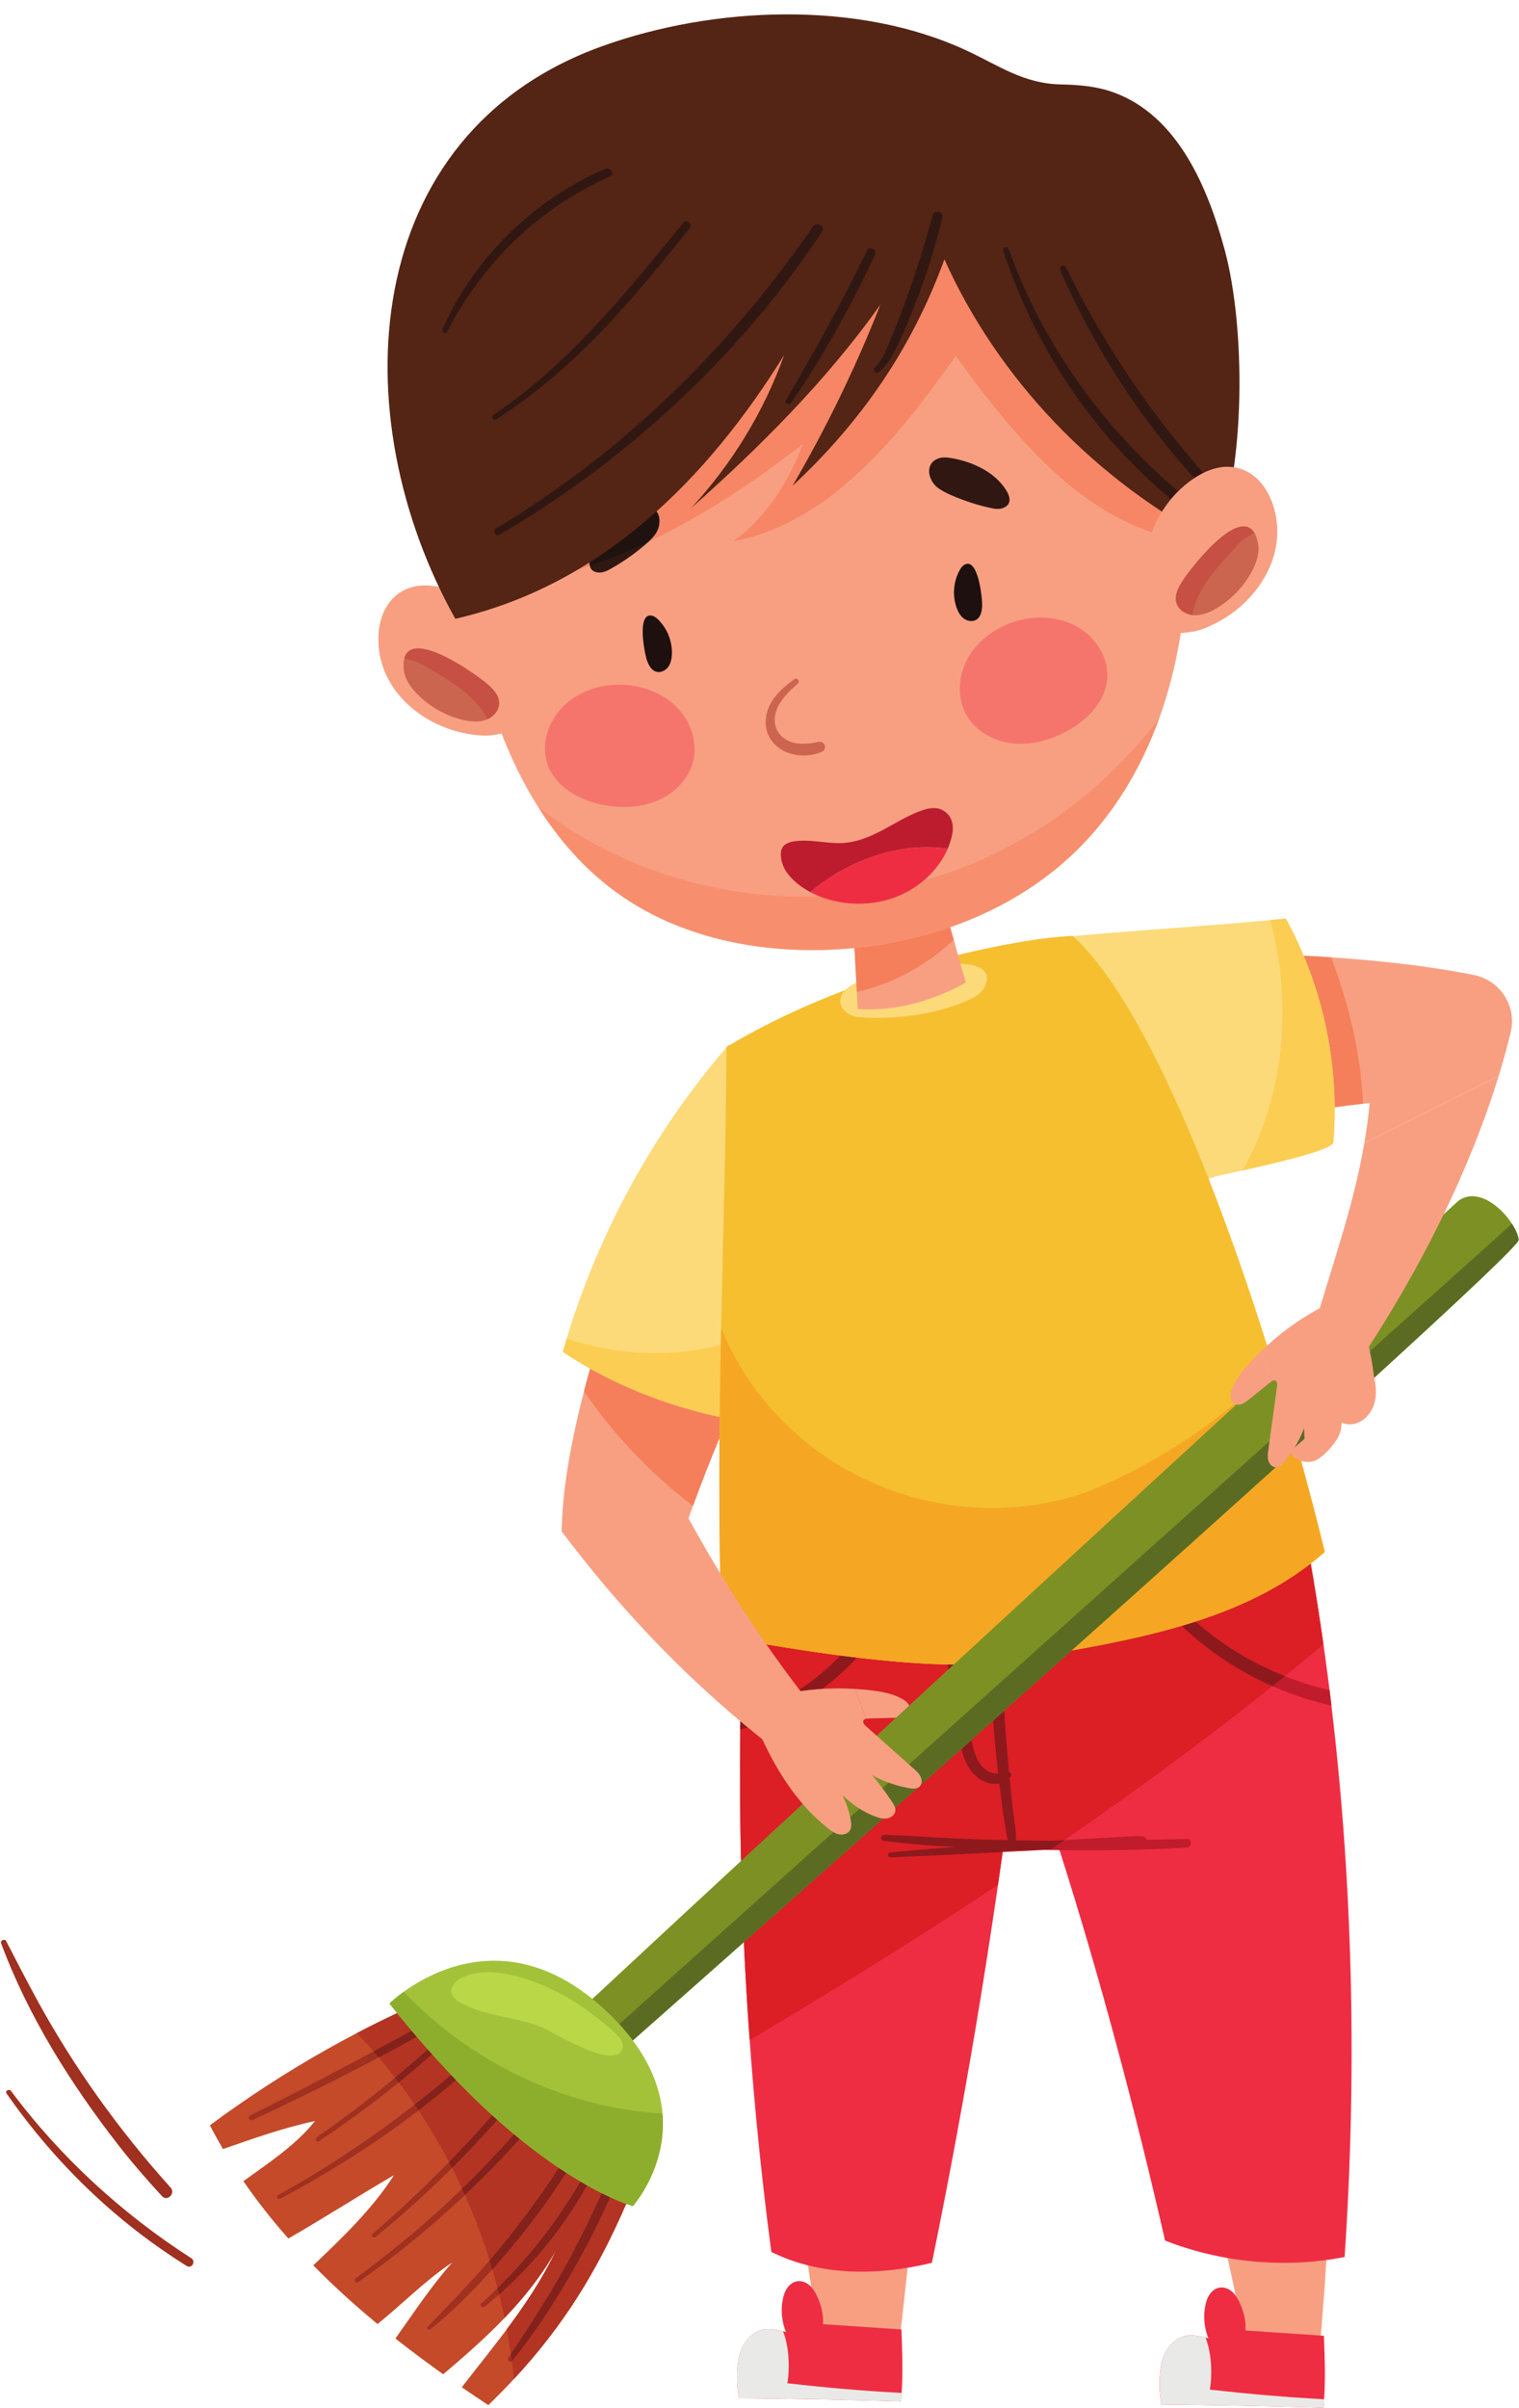 <?xml version="1.0" encoding="UTF-8"?><svg xmlns="http://www.w3.org/2000/svg" xmlns:xlink="http://www.w3.org/1999/xlink" height="2414.4" preserveAspectRatio="xMidYMid meet" version="1.0" viewBox="737.7 285.6 1524.0 2414.4" width="1524.0" zoomAndPan="magnify"><g><g><path d="M 1513.027 1730.105 C 1503.562 2035.316 1509.754 2339.469 1561.473 2640.418 C 1582.48 2643.25 1618.402 2646.898 1639.211 2642.797 C 1663.484 2422.148 1683.664 2220.984 1741.781 2009.324 C 1751.797 2010.117 1758.719 2007.484 1765.645 2004.844 C 1772.555 2002.215 1779.477 1999.574 1789.492 2000.375 C 1792.945 1915.805 1798.824 1830.09 1808.207 1745.98 C 1714.836 1730.262 1607.551 1724.691 1513.027 1730.105" fill="#f89f82"/></g><g><path d="M 1760.473 1966.051 C 1910.219 2275.051 1943.441 2424.52 1987.715 2635.68 C 1997.996 2633.801 2011.441 2634.941 2024.887 2636.07 C 2038.344 2637.199 2051.777 2638.332 2062.059 2636.469 C 2089.27 2338.488 2068.863 2004.07 2015.324 1709.691 C 1924.742 1704.152 1835.789 1702.871 1745.281 1709.523 C 1753.602 1795.422 1722.828 1888.391 1760.473 1966.051" fill="#f89f82"/></g><g><path d="M 1642.281 2685.117 C 1642.09 2687.957 1641.867 2690.789 1641.586 2693.668 C 1587.414 2692 1533.23 2690.93 1479.059 2690.418 C 1476.469 2677.23 1476.367 2661.848 1479.199 2648.738 C 1482.035 2635.598 1491.836 2623.008 1505.129 2621.188 C 1510.754 2620.449 1517.48 2621.75 1523.301 2623.281 C 1524.316 2623.559 1525.297 2623.789 1526.223 2624.07 C 1522.047 2613.758 1520.918 2602.238 1523.066 2591.359 C 1523.855 2587.277 1525.156 2583.277 1527.523 2579.887 C 1529.895 2576.5 1533.422 2573.797 1537.52 2573.148 C 1541.832 2572.5 1546.242 2574.168 1549.547 2576.918 C 1552.895 2579.699 1555.266 2583.469 1557.113 2587.367 C 1561.438 2596.48 1564.129 2606.137 1563.344 2616.18 C 1589.543 2617.887 1615.891 2619.75 1642.09 2621.469 C 1642.938 2642.84 1643.723 2663.887 1642.281 2685.117" fill="#ee2d43"/></g><g><path d="M 1527.648 2675.41 C 1567.383 2679.961 1604.262 2683.082 1642.273 2685.121 C 1642.082 2687.961 1641.852 2690.793 1641.578 2693.672 C 1587.402 2692 1533.23 2690.93 1479.055 2690.422 C 1476.453 2677.23 1476.355 2661.852 1479.195 2648.742 C 1482.027 2635.602 1491.82 2623.012 1505.117 2621.191 C 1510.742 2620.453 1517.473 2621.75 1523.285 2623.281 C 1529.238 2638.012 1530.348 2659.762 1527.648 2675.41" fill="#e9e9e7"/></g><g><path d="M 2066.16 2691.449 C 2065.969 2694.289 2065.742 2697.121 2065.461 2700 C 2011.285 2698.332 1957.121 2697.262 1902.945 2696.75 C 1900.332 2683.551 1900.246 2668.172 1903.086 2655.07 C 1905.914 2641.922 1915.719 2629.332 1929 2627.52 C 1934.633 2626.781 1941.367 2628.082 1947.176 2629.609 C 1948.191 2629.891 1949.184 2630.121 1950.094 2630.402 C 1945.922 2620.09 1944.805 2608.559 1946.949 2597.691 C 1947.734 2593.602 1949.043 2589.609 1951.402 2586.223 C 1953.773 2582.82 1957.312 2580.129 1961.398 2579.48 C 1965.711 2578.832 1970.125 2580.5 1973.422 2583.242 C 1976.77 2586.031 1979.129 2589.789 1980.996 2593.699 C 1985.32 2602.801 1988.023 2612.473 1987.223 2622.5 C 2013.43 2624.223 2039.777 2626.082 2065.969 2627.801 C 2066.82 2649.172 2067.605 2670.219 2066.16 2691.449" fill="#ee2d43"/></g><g><path d="M 1951.543 2681.738 C 1991.281 2686.289 2028.156 2689.41 2066.172 2691.449 C 2065.98 2694.289 2065.754 2697.121 2065.473 2700 C 2011.297 2698.328 1957.121 2697.258 1902.957 2696.75 C 1900.344 2683.551 1900.258 2668.168 1903.098 2655.07 C 1905.922 2641.918 1915.723 2629.328 1929.004 2627.52 C 1934.633 2626.781 1941.379 2628.082 1947.184 2629.609 C 1953.129 2644.34 1954.242 2666.078 1951.543 2681.738" fill="#e9e9e7"/></g><g><path d="M 2086.734 2548.789 C 2027.316 2560.547 1963.016 2554.508 1906.613 2532.336 C 1876.504 2400.859 1841.281 2268.066 1800.305 2139.559 C 1781.297 2140.066 1762.855 2140.949 1743.859 2141.457 C 1724.75 2278.566 1700.461 2419.016 1672.672 2554.648 C 1619.152 2567.656 1560.84 2568.309 1511.543 2543.68 C 1488.633 2370.148 1478.281 2194.988 1480.418 2019.965 C 1480.469 2015.965 1480.508 2012.016 1480.609 2008.066 C 1481.859 1924.805 1485.992 1841.645 1492.961 1758.707 C 1608.926 1755.914 1718.672 1749.785 1829.629 1738.727 C 1831.664 1738.547 1833.711 1738.355 1835.797 1738.074 C 1897.918 1731.855 1960.504 1724.047 2024.754 1714.387 C 2044.934 1801.824 2060.449 1890.754 2071.641 1980.465 C 2072.285 1985.574 2072.891 1990.688 2073.496 1995.809 C 2095.391 2179.277 2099.098 2365.828 2086.734 2548.789" fill="#ee2d43"/></g><g><path d="M 1928.371 2129.617 C 1914.938 2129.949 1901.52 2130.227 1888.102 2130.488 C 1887.59 2128.707 1886.18 2127.105 1884.09 2126.977 C 1873.496 2126.328 1862.484 2127.668 1851.879 2128.207 C 1841.141 2128.766 1830.391 2129.336 1819.652 2129.918 C 1811.289 2130.375 1802.926 2130.879 1794.57 2131.348 C 1782.09 2131.309 1769.609 2131.156 1757.125 2130.949 C 1757.398 2122.695 1755.57 2113.789 1754.648 2105.867 C 1753.461 2095.699 1752.355 2085.516 1751.359 2075.336 C 1751.137 2073.035 1750.934 2070.746 1750.719 2068.457 C 1751.086 2067.977 1751.492 2067.535 1751.812 2066.988 C 1752.797 2065.219 1751.812 2063.227 1750.16 2062.605 C 1748.609 2046.066 1747.137 2029.527 1746.02 2012.945 C 1743.246 1971.277 1742.273 1929.508 1742.52 1887.746 C 1742.652 1864.215 1743.352 1840.688 1744.312 1817.176 C 1744.609 1810.266 1734.121 1810.387 1733.645 1817.176 C 1727.879 1899.156 1729.789 1982.277 1739.082 2063.965 C 1734.988 2064.086 1731.047 2063.207 1726.918 2060.355 C 1719.93 2055.547 1716.633 2046.906 1714.426 2039.055 C 1709.004 2019.719 1706.191 1999.309 1703.449 1979.445 C 1697.816 1938.566 1695.418 1897.309 1694.09 1856.098 C 1693.328 1832.555 1692.594 1809.02 1691.848 1785.492 C 1691.621 1778.504 1680.93 1778.457 1680.957 1785.492 C 1681.062 1831.828 1681.941 1878.137 1685.629 1924.336 C 1687.434 1947.156 1689.961 1969.926 1693.438 1992.555 C 1695.18 2003.977 1697.199 2015.355 1699.512 2026.676 C 1701.48 2036.277 1703.391 2046.117 1707.922 2054.906 C 1712.254 2063.336 1719.301 2070.379 1728.484 2073.277 C 1732.031 2074.398 1736.281 2074.746 1740.289 2074.117 C 1741.441 2083.656 1742.652 2093.199 1743.969 2102.715 C 1744.812 2108.727 1745.773 2114.688 1746.852 2120.648 C 1747.48 2124.039 1747.98 2127.477 1748.82 2130.797 C 1730.027 2130.418 1711.223 2129.836 1692.406 2128.926 C 1669.836 2127.848 1647.211 2125.949 1624.621 2125.539 C 1621.406 2125.488 1620.492 2130.836 1623.852 2131.316 C 1647.496 2134.719 1671.512 2136.445 1695.535 2137.617 C 1674.016 2139.238 1652.504 2141.039 1631.016 2143.047 C 1627.859 2143.336 1627.754 2148.188 1631.016 2148.059 C 1673.586 2146.355 1716.133 2144.258 1758.68 2141.996 C 1767.688 2141.52 1776.703 2141.086 1785.719 2140.625 C 1810.637 2141.066 1835.539 2141.148 1860.469 2140.719 C 1883.117 2140.336 1905.754 2139.707 1928.371 2138.227 C 1933.84 2137.867 1933.945 2129.488 1928.371 2129.617" fill="#c11c2c"/></g><g><path d="M 2073.492 1995.809 C 2065.641 1994.039 2057.832 1992 2050.121 1989.668 C 1992.371 1972.16 1939.59 1938.098 1900.703 1891.961 C 1863.762 1848.148 1838.945 1795.23 1829.621 1738.73 C 1829.43 1737.711 1829.238 1736.738 1829.098 1735.711 C 1828.5 1731.898 1834.227 1730.18 1834.961 1734.09 C 1835.242 1735.43 1835.523 1736.781 1835.789 1738.082 C 1842.074 1767.73 1852.656 1796.109 1866.879 1822.828 C 1893.594 1873.051 1933.918 1915.84 1982.895 1944.879 C 2010.625 1961.281 2040.555 1973.129 2071.633 1980.469 C 2072.281 1985.578 2072.891 1990.691 2073.492 1995.809" fill="#c11c2c"/></g><g><path d="M 1655.801 1845.176 C 1647.672 1873.609 1634.66 1900.277 1617.152 1924.121 C 1585.32 1967.461 1540.863 2000.539 1489.609 2017.176 C 1486.547 2018.148 1483.484 2019.078 1480.414 2019.969 C 1480.465 2015.969 1480.504 2012.016 1480.605 2008.066 C 1510.141 1998.586 1537.883 1983.586 1561.809 1963.461 C 1599.727 1931.602 1628.16 1888.934 1642.477 1841.504 C 1645.027 1833 1658.266 1836.582 1655.801 1845.176" fill="#c11c2c"/></g><g><path d="M 1480.371 2023.641 C 1480.371 2023.621 1480.371 2023.602 1480.371 2023.578 C 1480.371 2023.602 1480.371 2023.621 1480.371 2023.641 M 1480.379 2022.512 C 1480.379 2022.441 1480.379 2022.379 1480.379 2022.309 C 1480.379 2022.391 1480.379 2022.441 1480.379 2022.512 M 1480.391 2021.352 C 1480.391 2021.27 1480.391 2021.199 1480.398 2021.129 C 1480.391 2021.199 1480.391 2021.27 1480.391 2021.352" fill="#3f4143"/></g><g><path d="M 1489.844 2331.293 C 1487.473 2298.59 1485.531 2265.871 1484.012 2233.121 C 1552.645 2172.332 1627.301 2106.051 1702.262 2039.281 C 1703.633 2044.672 1705.363 2049.961 1707.922 2054.91 C 1712.246 2063.344 1719.289 2070.383 1728.473 2073.281 C 1730.832 2074.023 1733.527 2074.434 1736.219 2074.434 C 1737.59 2074.434 1738.949 2074.332 1740.273 2074.121 C 1741.434 2083.66 1742.633 2093.203 1743.957 2102.723 C 1744.797 2108.73 1745.762 2114.691 1746.848 2120.652 C 1747.465 2124.043 1747.961 2127.48 1748.812 2130.801 C 1730.016 2130.422 1711.219 2129.844 1692.398 2128.934 C 1669.82 2127.852 1647.207 2125.953 1624.617 2125.543 C 1624.594 2125.543 1624.582 2125.543 1624.566 2125.543 C 1621.391 2125.543 1620.504 2130.844 1623.84 2131.32 C 1647.492 2134.723 1671.504 2136.453 1695.527 2137.621 C 1674.012 2139.242 1652.496 2141.043 1631.008 2143.051 C 1627.891 2143.344 1627.742 2148.062 1630.883 2148.062 C 1630.934 2148.062 1630.969 2148.062 1631.008 2148.062 C 1668.562 2146.562 1706.117 2144.754 1743.66 2142.793 C 1742.125 2153.773 1740.508 2164.801 1738.914 2175.812 C 1657.352 2229.812 1574 2281.363 1489.844 2331.293 M 1481.18 2151.664 C 1480.156 2108.992 1479.883 2066.324 1480.367 2023.645 C 1480.367 2023.621 1480.367 2023.602 1480.367 2023.582 C 1480.367 2023.234 1480.367 2022.871 1480.379 2022.512 C 1480.379 2022.441 1480.379 2022.391 1480.379 2022.312 C 1480.379 2022.004 1480.391 2021.672 1480.391 2021.352 C 1480.391 2021.273 1480.391 2021.203 1480.391 2021.133 C 1480.391 2020.742 1480.391 2020.352 1480.402 2019.973 C 1483.48 2019.082 1486.531 2018.152 1489.609 2017.184 C 1531.07 2003.723 1568.094 1979.492 1597.578 1947.781 C 1628.844 1951.473 1660.418 1954.164 1688.469 1954.684 C 1688.656 1956.391 1688.84 1958.102 1689.051 1959.824 C 1618.699 2024.621 1547.777 2090.051 1481.18 2151.664 M 1794.559 2131.352 C 1782.078 2131.312 1769.598 2131.164 1757.117 2130.953 C 1757.387 2122.703 1755.559 2113.793 1754.633 2105.871 C 1753.457 2095.703 1752.348 2085.523 1751.344 2075.344 C 1751.125 2073.043 1750.926 2070.754 1750.703 2068.461 C 1751.074 2067.98 1751.48 2067.543 1751.789 2066.992 C 1752.793 2065.223 1751.805 2063.23 1750.16 2062.613 C 1748.59 2046.07 1747.133 2029.531 1746.02 2012.953 C 1745.746 2008.953 1745.5 2004.961 1745.266 2000.973 C 1767.93 1980.762 1790.543 1960.582 1812.91 1940.582 C 1852.246 1933.703 1889.109 1925.973 1923.23 1915.902 C 1949.723 1941.164 1980.754 1961.664 2014.305 1976.422 C 1946.82 2030.344 1877.059 2081.582 1805.672 2130.711 C 1801.977 2130.934 1798.27 2131.141 1794.559 2131.352 M 1738.383 2063.98 C 1734.527 2063.98 1730.793 2063.055 1726.902 2060.363 C 1719.922 2055.555 1716.621 2046.914 1714.422 2039.062 C 1713.629 2036.211 1712.875 2033.344 1712.184 2030.453 C 1719.5 2023.941 1726.789 2017.453 1734.082 2010.934 C 1735.402 2028.664 1737.059 2046.352 1739.074 2063.973 C 1738.84 2063.98 1738.617 2063.98 1738.383 2063.98 M 1480.602 2008.07 C 1480.984 1982.141 1481.652 1956.211 1482.59 1930.312 C 1510.012 1935.281 1544.762 1941.031 1580.883 1945.711 C 1574.84 1951.941 1568.465 1957.871 1561.805 1963.473 C 1537.879 1983.594 1510.137 1998.594 1480.602 2008.07" fill="#dc1e25"/></g><g><path d="M 1630.895 2148.059 C 1627.75 2148.059 1627.906 2143.34 1631.008 2143.051 C 1652.496 2141.039 1674.012 2139.238 1695.535 2137.617 C 1671.508 2136.449 1647.492 2134.719 1623.84 2131.32 C 1620.516 2130.84 1621.391 2125.539 1624.57 2125.539 C 1624.594 2125.539 1624.605 2125.539 1624.625 2125.539 C 1647.215 2125.949 1669.836 2127.848 1692.398 2128.93 C 1711.223 2129.84 1730.02 2130.418 1748.82 2130.801 C 1747.965 2127.48 1747.469 2124.039 1746.848 2120.648 C 1745.773 2114.688 1744.797 2108.73 1743.969 2102.719 C 1742.637 2093.199 1741.441 2083.66 1740.277 2074.121 C 1738.949 2074.328 1737.586 2074.43 1736.234 2074.43 C 1733.531 2074.43 1730.84 2074.02 1728.48 2073.277 C 1719.297 2070.379 1712.25 2063.34 1707.918 2054.91 C 1705.371 2049.961 1703.645 2044.668 1702.27 2039.277 C 1705.582 2036.34 1708.883 2033.398 1712.195 2030.449 C 1712.883 2033.34 1713.637 2036.211 1714.422 2039.059 C 1716.629 2046.91 1719.93 2055.551 1726.906 2060.359 C 1730.805 2063.051 1734.527 2063.98 1738.395 2063.98 C 1738.617 2063.98 1738.848 2063.98 1739.082 2063.969 C 1737.078 2046.348 1735.414 2028.66 1734.098 2010.93 C 1737.82 2007.609 1741.551 2004.289 1745.273 2000.969 C 1745.508 2004.957 1745.75 2008.949 1746.016 2012.949 C 1747.137 2029.531 1748.598 2046.07 1750.16 2062.609 C 1751.809 2063.23 1752.797 2065.219 1751.801 2066.988 C 1751.488 2067.539 1751.078 2067.98 1750.715 2068.457 C 1750.934 2070.75 1751.133 2073.039 1751.355 2075.34 C 1752.352 2085.52 1753.461 2095.699 1754.645 2105.871 C 1755.578 2113.789 1757.395 2122.699 1757.117 2130.949 C 1769.602 2131.16 1782.086 2131.309 1794.559 2131.352 C 1798.27 2131.141 1801.98 2130.93 1805.68 2130.711 C 1801.262 2133.758 1796.832 2136.801 1792.387 2139.82 C 1776.172 2140.34 1760.195 2141.02 1743.855 2141.461 C 1743.777 2141.91 1743.723 2142.348 1743.656 2142.789 C 1706.125 2144.75 1668.57 2146.559 1631.008 2148.059 C 1630.973 2148.059 1630.93 2148.059 1630.895 2148.059 M 1689.055 1959.82 C 1688.855 1958.102 1688.668 1956.391 1688.469 1954.68 C 1690.516 1954.707 1692.543 1954.738 1694.539 1954.75 C 1692.699 1956.449 1690.895 1958.121 1689.055 1959.82" fill="#8d191d"/></g><g><path d="M 2026.812 1966.387 C 2011.695 1960.395 1997.023 1953.227 1982.895 1944.879 C 1966.621 1935.227 1951.316 1924.066 1937.121 1911.617 C 1980.625 1897.617 2019.363 1879.305 2052.727 1853.445 C 2057.391 1880.418 2061.637 1907.488 2065.488 1934.637 C 2052.688 1945.316 2039.789 1955.906 2026.812 1966.387" fill="#dc1e25"/></g><g><path d="M 2014.324 1976.418 C 1980.762 1961.656 1949.738 1941.156 1923.242 1915.895 C 1927.918 1914.516 1932.555 1913.086 1937.129 1911.617 C 1951.316 1924.066 1966.625 1935.227 1982.902 1944.875 C 1997.016 1953.227 2011.699 1960.395 2026.809 1966.387 C 2022.652 1969.738 2018.5 1973.086 2014.324 1976.418" fill="#8d191d"/></g><g><path d="M 1480.41 2019.969 C 1480.461 2015.969 1480.5 2012.02 1480.602 2008.07 C 1510.141 1998.59 1537.879 1983.59 1561.809 1963.469 C 1568.469 1957.871 1574.84 1951.941 1580.891 1945.711 C 1586.43 1946.422 1592 1947.121 1597.578 1947.781 C 1568.102 1979.488 1531.07 2003.719 1489.609 2017.18 C 1486.539 2018.148 1483.48 2019.078 1480.41 2019.969" fill="#8d191d"/></g><g><path d="M 2253.402 1320.551 C 2259.652 1294.477 2242.836 1268.648 2216.555 1263.324 C 2102.352 1240.258 1926.141 1236.348 1802.012 1246.969 C 1851.391 1310.859 1891.48 1368.074 1956.887 1415.414 C 2001.25 1407.887 2066.848 1395.98 2111.887 1391.684 C 2110.625 1405.434 2108.77 1418.797 2106.508 1431.941 L 2241.297 1364.551 C 2246.469 1347.75 2250.422 1332.973 2253.402 1320.551" fill="#f89f82"/></g><g><path d="M 2076.75 1395.895 C 2076.75 1395.895 2076.75 1395.895 2076.75 1395.879 C 2086.695 1394.512 2096.277 1393.309 2105.176 1392.367 L 2105.176 1392.379 C 2096.266 1393.324 2086.695 1394.523 2076.75 1395.895" fill="#8a8d8d"/></g><g><path d="M 2076.75 1395.879 C 2076.363 1343.859 2065.723 1291.898 2045.652 1243.922 C 2054.91 1244.398 2064.133 1244.953 2073.25 1245.574 C 2091.422 1293.633 2103.227 1343.188 2105.176 1392.367 C 2096.277 1393.309 2086.695 1394.512 2076.75 1395.879" fill="#f57f5b"/></g><g><path d="M 1515.578 1605.199 C 1482.641 1670.762 1453.23 1738.59 1428.461 1808.102 C 1424.75 1818.41 1421.172 1828.781 1417.73 1839.141 L 1303.809 1824.59 C 1302.969 1823.48 1302.09 1822.359 1301.301 1821.25 C 1301.25 1820.551 1301.301 1819.898 1301.301 1819.199 C 1303.16 1706.809 1366.578 1536.301 1419.129 1405.93 C 1465.73 1471.859 1489.52 1528.82 1515.578 1605.199" fill="#f89f82"/></g><g><path d="M 1433.031 1795.609 C 1433.02 1795.602 1433 1795.578 1432.988 1795.57 C 1441.352 1772.672 1450.23 1749.941 1459.551 1727.43 C 1459.551 1727.469 1459.551 1727.5 1459.551 1727.539 C 1450.238 1750.031 1441.391 1772.73 1433.031 1795.609" fill="#8a8d8d"/></g><g><path d="M 1432.988 1795.57 C 1390.699 1763.672 1353.539 1724.422 1323.609 1680.859 C 1325.57 1673.301 1327.629 1665.672 1329.781 1657.98 C 1369.93 1680.391 1414.988 1696.988 1459.738 1706.398 C 1459.672 1713.379 1459.609 1720.398 1459.551 1727.43 C 1450.23 1749.941 1441.352 1772.672 1432.988 1795.57" fill="#f57f5b"/></g><g><path d="M 2075.426 1431.102 C 2074.582 1441.141 1970.695 1461.957 1958.293 1465.062 C 1957.871 1465.152 1957.449 1465.289 1956.988 1465.43 C 1942.211 1469.441 1916.758 1481.23 1902.441 1478.727 C 1886.832 1475.93 1880.141 1456.094 1872.477 1443.184 C 1832.004 1375.402 1796.648 1304.582 1766.828 1231.5 C 1783.418 1229.84 1787.379 1226.801 1804.059 1225.215 C 1874.305 1218.473 1957.68 1213.848 2027.707 1206.695 C 2065.016 1274.668 2081.836 1353.793 2075.426 1431.102" fill="#fcda7a"/></g><g><path d="M 1469.23 1332.754 C 1391.914 1421.703 1334.48 1527.844 1302.324 1641.227 C 1354.16 1675.82 1417.648 1699.969 1479.145 1710.031 C 1506.332 1655.34 1533.969 1603.594 1561.156 1548.914 C 1550.855 1471.062 1519.281 1393.285 1469.23 1332.754" fill="#fcda7a"/></g><g><path d="M 1459.738 1706.398 C 1404.461 1694.781 1348.719 1672.18 1302.328 1641.219 C 1303.602 1636.73 1304.98 1632.281 1306.328 1627.82 C 1335.039 1637.461 1365.109 1642.379 1394.988 1642.379 C 1417.27 1642.379 1439.43 1639.648 1460.828 1634.09 C 1460.379 1657.922 1460 1682.012 1459.738 1706.398" fill="#fccd53"/></g><g><path d="M 2066.824 1841.777 C 1988.539 1911 1877.031 1931.527 1741.789 1952.02 C 1670.641 1962.809 1528.246 1939.207 1461.801 1926.406 C 1454.688 1711.062 1465.719 1518.824 1466.559 1335.535 C 1552.844 1283.383 1664.973 1246.812 1760.086 1230.395 C 1762 1230.051 1763.887 1229.746 1765.805 1229.441 C 1782.438 1226.742 1798.516 1224.879 1813.746 1224.027 C 1814.773 1224.93 1815.75 1225.84 1816.777 1226.844 C 1862.727 1269.902 1911.836 1366.891 1956.992 1484.852 C 1998.949 1594.445 2037.469 1722.195 2066.824 1841.777" fill="#f5bf30"/></g><g><path d="M 1598.516 1270.062 C 1593.945 1272.172 1589.75 1274.688 1586.383 1277.785 C 1582.867 1281.047 1580.348 1285.691 1580.727 1290.488 C 1581.176 1296.18 1585.672 1300.91 1590.891 1303.246 C 1596.094 1305.578 1601.957 1305.934 1607.656 1306.105 C 1641.129 1307.074 1675.117 1302.738 1706.047 1289.918 C 1711.438 1287.672 1716.824 1285.109 1721.086 1281.109 C 1725.332 1277.109 1728.344 1271.41 1727.859 1265.566 C 1726.27 1246.852 1683.461 1252.383 1670.297 1253.316 C 1655.004 1254.395 1639.828 1257.051 1625.09 1261.277 C 1617.047 1263.578 1607.129 1266.105 1598.516 1270.062" fill="#fcda7a"/></g><g><path d="M 1706.695 1270.93 C 1698.055 1240.688 1689.746 1210.344 1680.836 1180.188 C 1652.379 1183.301 1620.492 1187.699 1592.762 1194.766 C 1594.602 1228.977 1596.445 1263.184 1598.289 1297.391 C 1636.258 1299.98 1673.438 1289.262 1706.695 1270.93" fill="#f89f82"/></g><g><path d="M 1597.355 1280.289 C 1596.57 1265.586 1595.781 1250.891 1594.992 1236.188 C 1595.059 1236.176 1595.145 1236.164 1595.223 1236.152 C 1627.785 1232.957 1660.117 1226.059 1690.961 1215.328 C 1692.164 1219.566 1693.355 1223.805 1694.551 1228.039 C 1667.266 1253.695 1633.457 1272.164 1597.355 1280.289" fill="#f57f5b"/></g><g><path d="M 1192.691 786.391 C 1201.578 859.551 1210.602 933.332 1234.391 1003.082 C 1258.18 1072.844 1298.172 1139.164 1358.23 1181.883 C 1419.25 1225.301 1496.75 1241.133 1571.559 1237.848 C 1661.297 1233.906 1751.656 1202.273 1816.277 1139.879 C 1888.852 1069.812 1923.074 967.062 1927.758 866.285 C 1932.441 765.523 1910.289 665.504 1884.215 568.062 C 1855.215 459.754 1706.254 424.199 1594.328 417.828 C 1482.398 411.445 1368.531 452.293 1286.18 528.359 C 1211.32 597.504 1180.41 685.23 1192.691 786.391" fill="#f89f82"/></g><g><path d="M 1386.949 948.254 C 1388.652 952.871 1391.332 957.754 1396.051 959.16 C 1400.395 960.449 1405.23 958.156 1407.965 954.52 C 1410.684 950.883 1411.625 946.203 1411.805 941.668 C 1412.32 928.941 1407.281 916.09 1398.254 907.117 C 1396.527 905.387 1394.582 903.766 1392.223 903.105 C 1376.082 898.621 1384.383 941.316 1386.949 948.254" fill="#1d100e"/></g><g><path d="M 1393.602 795.766 C 1391.785 794.52 1389.512 793.68 1386.738 793.41 C 1382.105 792.965 1377.57 794.777 1373.414 796.852 C 1358.465 804.297 1343.594 816.078 1335.375 830.848 C 1330.805 839.082 1322.605 858.836 1338.613 859.73 C 1343.223 859.988 1347.293 857.738 1351.176 855.547 C 1359.223 850.996 1367.008 845.961 1374.359 840.34 C 1381.512 834.871 1389.039 829.062 1394.645 821.941 C 1400.656 814.316 1401.48 801.184 1393.602 795.766" fill="#301712"/></g><g><path d="M 1552.582 1238.27 C 1483.793 1238.27 1414.094 1221.652 1358.223 1181.898 C 1414.094 1221.652 1483.793 1238.27 1552.582 1238.27" fill="#c2c3c1"/></g><g><path d="M 1357.855 1181.625 C 1357.836 1181.605 1357.812 1181.594 1357.777 1181.582 C 1357.812 1181.594 1357.836 1181.605 1357.855 1181.625 M 1357.477 1181.359 C 1357.465 1181.336 1357.434 1181.324 1357.41 1181.312 C 1357.434 1181.324 1357.465 1181.336 1357.477 1181.359 M 1357.098 1181.09 C 1357.074 1181.07 1357.074 1181.059 1357.055 1181.047 C 1357.074 1181.059 1357.074 1181.07 1357.098 1181.09 M 1356.719 1180.812 C 1356.707 1180.801 1356.695 1180.801 1356.684 1180.789 C 1356.695 1180.789 1356.707 1180.801 1356.719 1180.812" fill="#c2c3c1"/></g><g><path d="M 1552.594 1238.258 C 1483.805 1238.258 1414.098 1221.641 1358.234 1181.883 C 1358.113 1181.797 1357.977 1181.711 1357.867 1181.625 C 1357.832 1181.602 1357.82 1181.59 1357.781 1181.578 C 1357.684 1181.492 1357.586 1181.43 1357.488 1181.355 C 1357.465 1181.332 1357.441 1181.32 1357.414 1181.309 C 1357.316 1181.234 1357.219 1181.16 1357.109 1181.086 C 1357.086 1181.062 1357.074 1181.051 1357.047 1181.051 C 1356.938 1180.965 1356.828 1180.879 1356.719 1180.805 C 1356.719 1180.793 1356.707 1180.781 1356.695 1180.781 C 1324.848 1157.789 1298.738 1128.086 1277.719 1094.82 C 1353.246 1153.777 1448.449 1184.695 1544.781 1184.695 C 1622.621 1184.695 1701.207 1164.492 1770.633 1122.57 C 1823.168 1091.375 1865.297 1051.652 1900.359 1006.625 C 1882.125 1056.738 1854.598 1102.883 1816.285 1139.875 C 1757.352 1196.789 1676.98 1228.109 1595.227 1236.156 C 1595.141 1236.168 1595.066 1236.18 1594.996 1236.18 C 1587.18 1236.949 1579.379 1237.488 1571.562 1237.844 C 1570.586 1237.879 1569.594 1237.93 1568.602 1237.965 C 1563.285 1238.148 1557.938 1238.258 1552.594 1238.258" fill="#f78f6e"/></g><g><path d="M 1364.055 1094.809 C 1357.324 1094.809 1350.559 1094.152 1343.953 1092.957 C 1319.977 1088.629 1295.406 1075.391 1287.195 1052.461 C 1280.305 1033.164 1286.984 1010.586 1301.066 995.691 C 1315.984 979.918 1337.445 972.117 1359.004 972.117 C 1378.523 972.117 1398.105 978.523 1412.938 991.215 C 1429.184 1005.109 1438.328 1027.914 1433.242 1048.68 C 1428.887 1066.469 1414.715 1080.926 1397.906 1088.23 C 1387.27 1092.844 1375.699 1094.809 1364.055 1094.809" fill="#f5756d"/></g><g><path d="M 1723.059 893.816 C 1722.754 898.715 1721.59 904.18 1717.488 906.879 C 1713.703 909.379 1708.395 908.57 1704.73 905.887 C 1701.078 903.188 1698.828 898.977 1697.348 894.691 C 1693.164 882.664 1694.277 868.902 1700.324 857.695 C 1701.488 855.535 1702.879 853.418 1704.941 852.109 C 1719.102 843.152 1723.508 886.434 1723.059 893.816" fill="#1d100e"/></g><g><path d="M 1672.602 749.777 C 1673.969 748.062 1675.906 746.594 1678.496 745.543 C 1682.789 743.77 1687.66 744.199 1692.242 744.973 C 1708.699 747.785 1726.336 754.762 1738.473 766.527 C 1745.242 773.086 1758.793 789.629 1743.719 795.109 C 1739.402 796.688 1734.848 795.719 1730.5 794.734 C 1721.477 792.715 1712.562 790.141 1703.91 786.887 C 1695.48 783.719 1686.582 780.328 1679.16 775.137 C 1671.203 769.57 1666.621 757.238 1672.602 749.777" fill="#301712"/></g><g><path d="M 1761.664 1031.48 C 1758.785 1031.48 1755.906 1031.312 1753.016 1030.977 C 1734.824 1028.855 1717.086 1019.113 1707.77 1003.344 C 1696.883 984.922 1699.055 960.461 1710.582 942.453 C 1725.699 918.855 1753.953 904.832 1781.754 904.832 C 1794.727 904.832 1807.566 907.875 1818.969 914.406 C 1836.758 924.602 1849.688 944.266 1848.66 964.742 C 1847.426 989.062 1827.746 1008.844 1806.035 1019.91 C 1792.309 1026.914 1777.012 1031.48 1761.664 1031.48" fill="#f5756d"/></g><g><path d="M 1258.734 1013.109 C 1259.227 1018.648 1232.684 1022.895 1228.996 1023.105 C 1219.445 1023.668 1209.547 1022.254 1200.254 1020.074 C 1164.555 1011.699 1131.184 986.516 1120.625 950.328 C 1112.984 924.137 1117.293 888.711 1145.312 876.363 C 1158.195 870.684 1173.195 872.16 1186.625 876.391 C 1214.184 885.078 1237.926 905.246 1250.953 931.047 C 1251.445 930.395 1247.547 927.613 1248.035 926.957 C 1250.285 952.316 1256.496 987.754 1258.734 1013.109" fill="#f89f82"/></g><g><path d="M 1226.34 971.301 C 1232.301 976.371 1238.391 982.703 1238.461 990.523 C 1238.531 998.203 1232.359 1004.918 1225.141 1007.512 C 1217.91 1010.105 1209.898 1009.297 1202.43 1007.551 C 1184.867 1003.441 1168.551 994.207 1155.988 981.277 C 1149.418 974.523 1143.68 966.281 1142.789 956.895 C 1138.09 906.98 1212.84 959.848 1226.34 971.301" fill="#cc654f"/></g><g><path d="M 1238.434 991.375 C 1238.434 991.375 1238.434 991.363 1238.434 991.363 C 1238.434 991.363 1238.434 991.375 1238.434 991.375 M 1238.445 991.301 C 1238.445 991.289 1238.445 991.289 1238.445 991.277 C 1238.445 991.289 1238.445 991.289 1238.445 991.301 M 1238.445 991.227 C 1238.445 991.215 1238.445 991.203 1238.445 991.188 C 1238.445 991.203 1238.445 991.215 1238.445 991.227 M 1238.445 991.141 C 1238.445 991.129 1238.445 991.117 1238.445 991.09 C 1238.445 991.117 1238.445 991.129 1238.445 991.141 M 1238.457 991.055 C 1238.457 991.043 1238.457 991.027 1238.457 991.004 C 1238.457 991.016 1238.457 991.043 1238.457 991.055 M 1238.457 990.969 C 1238.457 990.957 1238.457 990.93 1238.457 990.918 C 1238.457 990.93 1238.457 990.957 1238.457 990.969 M 1238.457 990.883 C 1238.457 990.867 1238.457 990.844 1238.457 990.832 C 1238.457 990.844 1238.457 990.867 1238.457 990.883 M 1238.457 990.793 C 1238.457 990.781 1238.457 990.758 1238.457 990.734 C 1238.457 990.758 1238.457 990.781 1238.457 990.793 M 1238.457 990.707 C 1238.457 990.684 1238.457 990.672 1238.457 990.648 C 1238.457 990.672 1238.457 990.684 1238.457 990.707 M 1238.457 990.621 C 1238.457 990.598 1238.457 990.562 1238.457 990.535 C 1238.457 990.562 1238.457 990.598 1238.457 990.621" fill="#f78f6e"/></g><g><path d="M 1226.68 1006.824 C 1213.5 980.598 1187.41 967.707 1160.781 951.449 C 1155.012 948.727 1149.191 946.863 1143.379 945.785 C 1145.262 938.645 1150.359 935.832 1157.191 935.832 C 1178.609 935.832 1217.031 963.402 1226.34 971.305 C 1232.301 976.371 1238.391 982.703 1238.461 990.527 C 1238.461 990.551 1238.461 990.59 1238.461 990.617 C 1238.461 990.629 1238.461 990.629 1238.461 990.641 C 1238.461 990.652 1238.461 990.68 1238.461 990.703 C 1238.461 990.719 1238.461 990.719 1238.461 990.73 C 1238.461 990.754 1238.461 990.77 1238.461 990.793 C 1238.461 990.805 1238.461 990.805 1238.461 990.82 C 1238.461 990.844 1238.461 990.855 1238.461 990.883 C 1238.461 990.895 1238.461 990.895 1238.461 990.906 C 1238.461 990.934 1238.461 990.945 1238.461 990.957 C 1238.461 990.969 1238.461 990.984 1238.461 990.996 C 1238.461 991.02 1238.461 991.035 1238.461 991.047 C 1238.461 991.059 1238.461 991.07 1238.449 991.086 C 1238.449 991.109 1238.449 991.121 1238.449 991.137 C 1238.449 991.148 1238.449 991.16 1238.449 991.172 C 1238.449 991.188 1238.449 991.199 1238.449 991.211 C 1238.449 991.238 1238.449 991.25 1238.449 991.262 C 1238.449 991.273 1238.449 991.285 1238.449 991.285 C 1238.449 991.312 1238.449 991.336 1238.438 991.352 C 1238.438 991.363 1238.438 991.363 1238.438 991.375 C 1238.102 998.137 1232.949 1004.016 1226.68 1006.824" fill="#c55043"/></g><g><path d="M 1688.531 1136.648 C 1689.957 1133.309 1691.152 1129.906 1692.074 1126.449 C 1693.605 1120.688 1694.434 1114.621 1692.602 1108.918 C 1690.789 1103.203 1685.855 1097.922 1679.066 1096.402 C 1673.316 1095.117 1667.207 1096.625 1661.734 1098.586 C 1648.238 1103.426 1636.387 1110.953 1624.012 1117.555 C 1611.625 1124.18 1598.094 1130.047 1583.461 1130.926 C 1573.504 1131.52 1563.594 1129.766 1553.66 1129.008 C 1545.469 1128.375 1531.305 1127.629 1524.805 1133.004 C 1518.836 1137.949 1521.277 1148.934 1523.824 1154.648 C 1526.711 1161.133 1531.828 1166.801 1537.742 1171.629 C 1541.668 1174.84 1546.016 1177.645 1550.609 1180.113 C 1588.789 1148.148 1640.023 1129.66 1688.531 1136.648" fill="#bd1c2f"/></g><g><path d="M 1550.605 1180.109 C 1573.762 1192.504 1604.168 1195.289 1630.102 1187.27 C 1657.227 1178.883 1678.719 1159.5 1688.531 1136.645 C 1640.027 1129.656 1588.793 1148.141 1550.605 1180.109" fill="#ee2d43"/></g><g><path d="M 1565.059 1032.645 C 1563.945 1030.109 1561.535 1029.16 1558.891 1029.609 C 1549.938 1031.184 1540.883 1032.621 1532.02 1029.797 C 1525.102 1027.602 1518.707 1022.43 1516.324 1015.414 C 1510.215 997.484 1525.914 981.5 1538.262 971.012 C 1540.684 968.949 1537.449 964.668 1534.828 966.566 C 1526.086 972.898 1517.473 979.875 1511.828 989.242 C 1506.371 998.281 1503.949 1009.945 1507.57 1020.098 C 1515.5 1042.273 1543.207 1048.117 1562.922 1039.164 C 1565.258 1038.102 1566.008 1034.805 1565.059 1032.645" fill="#cc654f"/></g><g><path d="M 908.871 2479.199 C 857.125 2421.762 811.727 2358.461 774.668 2290.578 C 764.098 2271.219 754.027 2251.609 743.883 2232.031 C 742.461 2229.289 737.703 2231.191 738.809 2234.172 C 765.902 2307.301 808.777 2375.379 856.52 2436.691 C 870.305 2454.391 885.031 2471.34 900.246 2487.82 C 905.594 2493.609 914.105 2485.012 908.871 2479.199" fill="#a0301f"/></g><g><path d="M 929.656 2550.059 C 860.09 2505.359 798.23 2448.699 748.77 2382.352 C 746.844 2379.762 742.445 2382.191 744.352 2384.93 C 781.691 2438.59 826.934 2486.391 878.961 2526.012 C 893.844 2537.352 909.223 2547.961 925.094 2557.859 C 930.051 2560.961 934.531 2553.191 929.656 2550.059" fill="#a0301f"/></g><g><path d="M 1317.07 856.984 C 1321.152 854.574 1325.18 852.105 1329.172 849.574 C 1329.141 850.75 1329.23 851.879 1329.453 852.934 C 1325.34 854.332 1321.223 855.688 1317.07 856.984 M 1388.27 828.855 C 1390.562 826.688 1392.711 824.398 1394.641 821.945 C 1399.812 815.383 1401.152 804.75 1396.402 798.457 C 1446.16 753.797 1488.402 699.695 1524.348 641.801 C 1504.172 698.25 1472.133 750.816 1430.68 795.461 C 1500.711 733.41 1567.23 666.766 1620.879 591.316 C 1596.32 653.801 1566.836 714.543 1532.746 772.828 C 1602.645 707.965 1653.176 633.535 1685.23 545.676 C 1730.93 647.434 1807.859 736.105 1903.516 798.652 C 1899.496 805.156 1896.137 812.082 1893.547 819.281 C 1811.125 792.676 1747.297 712.676 1696.602 642.465 C 1640.844 721.453 1571.16 809.734 1473.582 828.316 C 1506.098 805.082 1529.328 767.922 1543.273 730.746 C 1496.332 767.484 1444.012 802.418 1388.27 828.855" fill="#f68665"/></g><g><path d="M 1329.449 852.93 C 1329.23 851.887 1329.141 850.766 1329.168 849.594 C 1352.988 834.52 1375.355 817.324 1396.398 798.457 C 1401.152 804.75 1399.805 815.395 1394.645 821.957 C 1392.711 824.402 1390.566 826.684 1388.27 828.875 C 1369.051 837.988 1349.398 846.105 1329.449 852.93" fill="#20120f"/></g><g><path d="M 1956.883 829.793 C 1836.516 767.562 1739.145 665.746 1685.223 545.68 C 1653.18 633.539 1602.641 707.961 1532.75 772.824 C 1566.828 714.539 1596.32 653.805 1620.879 591.309 C 1567.219 666.777 1500.711 733.406 1430.68 795.473 C 1472.129 750.824 1504.168 698.254 1524.34 641.801 C 1447.34 765.848 1341.43 872.457 1194.508 906.113 C 1080.43 701.949 1097.48 419.781 1341.848 331.922 C 1453.648 291.738 1598.328 285.578 1707.223 336.184 C 1740.262 351.539 1764.477 369.441 1801.926 370.258 C 1819.844 370.656 1837.383 371.988 1854.418 378.066 C 1919.961 401.414 1950.02 475.172 1966.625 536.969 C 1987.258 613.758 1987.789 754.324 1956.883 829.793" fill="#542414"/></g><g><path d="M 1553.488 512.594 C 1487.891 607.715 1408.453 692.699 1315.621 761.762 C 1289.711 781.031 1262.871 799.031 1235.23 815.719 C 1231.332 818.07 1234.852 824.145 1238.801 821.836 C 1339.52 762.926 1429.621 686.613 1504.02 596.703 C 1524.891 571.484 1544.402 545.168 1562.328 517.762 C 1565.969 512.211 1557.188 507.227 1553.488 512.594" fill="#301712"/></g><g><path d="M 1607.754 536.691 C 1582.828 587.938 1555.172 637.625 1526.277 686.723 C 1524.371 689.965 1529.188 692.66 1531.277 689.633 C 1563.637 642.852 1591.398 592.723 1615.461 541.203 C 1617.871 536.039 1610.281 531.496 1607.754 536.691" fill="#301712"/></g><g><path d="M 1673.527 501.418 C 1666.152 528.449 1657.699 555.25 1648.355 581.664 C 1643.746 594.711 1638.797 607.605 1633.559 620.406 C 1628.625 632.453 1624.184 644.977 1615.332 654.812 C 1612.859 657.562 1616.547 661.098 1619.328 658.82 C 1628.98 650.938 1634.418 639.938 1639.629 628.871 C 1645.836 615.672 1651.324 602.055 1656.625 588.473 C 1667.367 560.902 1676.125 532.797 1683.18 504.078 C 1684.715 497.82 1675.219 495.18 1673.527 501.418" fill="#301712"/></g><g><path d="M 1945.953 799.523 C 1876.793 746.652 1819.441 680.355 1779.215 602.988 C 1767.906 581.203 1758.109 558.688 1749.812 535.598 C 1748.586 532.148 1743.074 533.57 1744.258 537.129 C 1771.887 621.352 1819.762 698.539 1883.547 760.16 C 1901.535 777.508 1920.609 793.543 1941.004 807.988 C 1946.227 811.68 1950.844 803.262 1945.953 799.523" fill="#301712"/></g><g><path d="M 1950.902 766.578 C 1893.449 702.477 1844.668 631.207 1807.266 553.598 C 1805.402 549.703 1799.84 553.102 1801.539 556.949 C 1836.504 636.336 1884.414 710.324 1943.898 773.582 C 1948.289 778.258 1955.141 771.297 1950.902 766.578" fill="#301712"/></g><g><path d="M 1423.414 508.758 C 1379.062 563.184 1334.586 618.238 1281.355 664.367 C 1265.922 677.734 1249.734 690.18 1232.762 701.523 C 1229.922 703.422 1232.535 707.984 1235.453 706.133 C 1295.402 668.102 1345.344 616.57 1390.586 562.344 C 1403.703 546.621 1416.562 530.699 1429.426 514.762 C 1432.812 510.551 1426.875 504.504 1423.414 508.758" fill="#301712"/></g><g><path d="M 1345.121 454.906 C 1289.25 478.707 1240.789 519.57 1206.922 569.891 C 1197.16 584.395 1188.68 599.586 1181.781 615.633 C 1180.512 618.57 1184.641 621.215 1186.191 618.211 C 1222.051 549.219 1278.281 494.207 1349.57 462.516 C 1354.781 460.203 1350.262 452.719 1345.121 454.906" fill="#301712"/></g><g><path d="M 1905.145 917.641 C 1906.273 923.09 1932.918 919.477 1936.488 918.621 C 1945.797 916.398 1954.871 912.18 1963.129 907.41 C 1994.891 889.066 2019.559 855.309 2019.199 817.621 C 2018.938 790.332 2004.57 757.664 1974.191 753.941 C 1960.207 752.23 1946.277 757.98 1934.652 765.91 C 1910.77 782.195 1893.879 808.367 1888.859 836.832 C 1888.211 836.348 1891.133 832.559 1890.473 832.074 C 1895.672 857.008 1899.957 892.723 1905.145 917.641" fill="#f89f82"/></g><g><path d="M 1924.059 868.254 C 1919.812 874.832 1915.809 882.645 1918.016 890.156 C 1920.164 897.523 1928.008 902.176 1935.684 902.559 C 1943.348 902.953 1950.766 899.863 1957.422 896.039 C 1973.035 887.027 1985.996 873.469 1994.285 857.461 C 1998.613 849.09 2001.73 839.547 1999.867 830.305 C 1989.941 781.164 1933.668 853.375 1924.059 868.254" fill="#cc654f"/></g><g><path d="M 1918.203 890.809 C 1918.203 890.797 1918.203 890.797 1918.203 890.797 C 1918.203 890.797 1918.203 890.797 1918.203 890.809 M 1918.188 890.73 C 1918.176 890.715 1918.176 890.715 1918.176 890.703 C 1918.176 890.715 1918.176 890.715 1918.188 890.73 M 1918.164 890.652 C 1918.164 890.637 1918.148 890.637 1918.148 890.625 C 1918.148 890.637 1918.164 890.637 1918.164 890.652 M 1918.137 890.574 C 1918.125 890.559 1918.125 890.547 1918.125 890.535 C 1918.125 890.547 1918.125 890.559 1918.137 890.574 M 1918.109 890.496 C 1918.098 890.48 1918.098 890.469 1918.098 890.453 C 1918.098 890.469 1918.098 890.48 1918.109 890.496 M 1918.07 890.414 C 1918.07 890.391 1918.07 890.375 1918.07 890.363 C 1918.07 890.375 1918.07 890.402 1918.07 890.414 M 1918.059 890.324 C 1918.047 890.312 1918.047 890.297 1918.031 890.285 C 1918.047 890.297 1918.047 890.312 1918.059 890.324 M 1918.031 890.246 C 1918.02 890.219 1918.02 890.195 1918.008 890.168 C 1918.02 890.195 1918.02 890.219 1918.031 890.246 M 1924.113 868.156 L 1924.113 868.156" fill="#f78f6e"/></g><g><path d="M 1934.008 902.359 C 1927.129 901.461 1920.445 897.266 1918.207 890.797 C 1918.207 890.797 1918.207 890.785 1918.207 890.785 C 1918.207 890.77 1918.191 890.746 1918.191 890.719 C 1918.18 890.719 1918.18 890.703 1918.18 890.703 C 1918.168 890.676 1918.168 890.664 1918.168 890.648 C 1918.168 890.637 1918.152 890.625 1918.152 890.625 C 1918.152 890.598 1918.141 890.582 1918.141 890.57 C 1918.125 890.555 1918.125 890.543 1918.125 890.531 C 1918.125 890.516 1918.113 890.504 1918.113 890.488 C 1918.098 890.477 1918.098 890.461 1918.098 890.449 C 1918.098 890.438 1918.098 890.422 1918.086 890.41 C 1918.086 890.395 1918.074 890.383 1918.074 890.355 C 1918.074 890.355 1918.059 890.344 1918.059 890.328 C 1918.059 890.301 1918.059 890.289 1918.047 890.273 C 1918.047 890.262 1918.047 890.246 1918.031 890.234 C 1918.02 890.207 1918.02 890.18 1918.02 890.152 C 1915.82 882.641 1919.816 874.82 1924.07 868.25 C 1924.082 868.223 1924.109 868.18 1924.121 868.152 C 1931.488 856.805 1964.996 813.438 1985.371 813.438 C 1989.637 813.438 1993.328 815.34 1996.09 819.836 C 1990.848 822.547 1985.816 826.008 1981.066 830.285 C 1960.289 853.559 1939.027 873.441 1934.008 902.359" fill="#c55043"/></g><g><path d="M 2038.312 1446.258 C 2058.137 1440.855 2074.113 1435.402 2075.336 1431.453 C 2074.113 1435.402 2058.137 1440.855 2038.312 1446.258 M 2075.336 1431.453 C 2075.348 1431.441 2075.363 1431.418 2075.363 1431.402 C 2075.363 1431.418 2075.348 1431.441 2075.336 1431.453 M 2075.363 1431.402 C 2075.375 1431.391 2075.375 1431.379 2075.375 1431.379 C 2075.375 1431.379 2075.375 1431.391 2075.363 1431.402 M 2075.375 1431.367 C 2075.375 1431.352 2075.375 1431.34 2075.375 1431.316 C 2075.375 1431.34 2075.375 1431.352 2075.375 1431.367 M 2075.387 1431.316 C 2075.387 1431.301 2075.387 1431.301 2075.387 1431.289 C 2075.387 1431.289 2075.387 1431.301 2075.387 1431.316 M 2075.387 1431.277 C 2075.387 1431.262 2075.398 1431.262 2075.398 1431.262 C 2075.398 1431.262 2075.387 1431.262 2075.387 1431.277 M 2075.398 1431.25 C 2075.398 1431.238 2075.398 1431.238 2075.398 1431.227 C 2075.398 1431.238 2075.398 1431.238 2075.398 1431.25 M 2075.398 1431.227 C 2075.398 1431.211 2075.414 1431.211 2075.414 1431.199 C 2075.414 1431.211 2075.398 1431.211 2075.398 1431.227 M 2075.414 1431.188 C 2075.414 1431.188 2075.414 1431.176 2075.414 1431.176 C 2075.414 1431.176 2075.414 1431.188 2075.414 1431.188 M 2075.414 1431.16 C 2075.414 1431.148 2075.414 1431.148 2075.414 1431.137 C 2075.414 1431.148 2075.414 1431.148 2075.414 1431.16 M 2075.414 1431.137 C 2075.426 1431.137 2075.426 1431.125 2075.426 1431.109 C 2076.305 1420.395 2076.75 1409.629 2076.75 1398.863 C 2076.75 1409.629 2076.305 1420.395 2075.426 1431.109 C 2075.426 1431.125 2075.426 1431.125 2075.414 1431.137 M 2012 1208.234 C 2017.301 1207.727 2022.539 1207.215 2027.699 1206.695 C 2022.539 1207.23 2017.301 1207.738 2012.016 1208.234" fill="#8a8d8d"/></g><g><path d="M 1984.434 1459.254 C 2025.879 1385.383 2035.09 1292.781 2011.992 1208.234 C 2017.293 1207.738 2022.543 1207.227 2027.703 1206.707 C 2059.836 1265.238 2076.766 1332.062 2076.742 1398.875 C 2076.742 1409.629 2076.309 1420.395 2075.418 1431.109 C 2075.418 1431.125 2075.418 1431.137 2075.402 1431.137 C 2075.402 1431.148 2075.402 1431.148 2075.402 1431.16 L 2075.402 1431.176 C 2075.402 1431.188 2075.402 1431.188 2075.402 1431.188 C 2075.402 1431.199 2075.402 1431.199 2075.402 1431.199 C 2075.402 1431.215 2075.391 1431.215 2075.391 1431.227 L 2075.391 1431.238 C 2075.391 1431.238 2075.391 1431.238 2075.391 1431.25 C 2075.391 1431.25 2075.391 1431.25 2075.391 1431.266 C 2075.391 1431.277 2075.391 1431.277 2075.391 1431.277 L 2075.391 1431.289 C 2075.391 1431.301 2075.391 1431.301 2075.391 1431.316 C 2075.391 1431.316 2075.391 1431.316 2075.379 1431.328 C 2075.379 1431.34 2075.379 1431.352 2075.363 1431.379 C 2075.363 1431.379 2075.363 1431.391 2075.352 1431.402 C 2075.352 1431.418 2075.352 1431.441 2075.34 1431.469 C 2074.105 1435.406 2058.141 1440.859 2038.301 1446.262 C 2020.871 1451 2000.449 1455.688 1984.434 1459.254" fill="#fccd53"/></g><g><path d="M 1463.031 1926.648 C 1462.738 1926.602 1462.461 1926.539 1462.172 1926.488 C 1462.461 1926.539 1462.738 1926.602 1463.031 1926.648 M 1461.801 1926.41 C 1459.52 1857.32 1459.078 1791.352 1459.551 1727.539 C 1459.57 1727.488 1459.59 1727.449 1459.609 1727.398 C 1459.109 1791.699 1459.539 1857.891 1461.801 1926.41" fill="#8a8d8d"/></g><g><path d="M 1459.551 1727.539 C 1459.551 1727.5 1459.551 1727.469 1459.551 1727.43 C 1459.57 1727.379 1459.59 1727.34 1459.609 1727.289 C 1459.609 1727.328 1459.609 1727.371 1459.609 1727.398 C 1459.59 1727.449 1459.57 1727.488 1459.551 1727.539" fill="#4d5051"/></g><g><path d="M 1459.551 1727.43 C 1459.609 1720.398 1459.672 1713.379 1459.738 1706.398 C 1459.77 1706.398 1459.781 1706.41 1459.809 1706.41 C 1459.73 1713.352 1459.672 1720.309 1459.609 1727.289 C 1459.59 1727.34 1459.57 1727.379 1459.551 1727.43" fill="#f2583c"/></g><g><path d="M 1459.809 1706.41 C 1459.781 1706.41 1459.77 1706.398 1459.738 1706.398 C 1459.77 1706.398 1459.781 1706.41 1459.809 1706.41 M 1460.828 1634.09 C 1460.941 1628.422 1461.051 1622.781 1461.16 1617.141 C 1461.191 1617.199 1461.211 1617.25 1461.23 1617.309 C 1461.121 1622.891 1461.012 1628.469 1460.898 1634.07 C 1460.879 1634.078 1460.852 1634.09 1460.828 1634.09" fill="#fccd53"/></g><g><path d="M 1459.809 1706.41 C 1459.781 1706.41 1459.77 1706.398 1459.738 1706.398 C 1460 1682.012 1460.379 1657.922 1460.828 1634.09 C 1460.852 1634.09 1460.879 1634.078 1460.898 1634.07 C 1460.449 1657.941 1460.07 1682.031 1459.809 1706.41" fill="#fab932"/></g><g><path d="M 1694.551 1954.746 C 1619.867 1954.234 1517.18 1937.047 1463.035 1926.645 C 1462.75 1926.594 1462.465 1926.535 1462.18 1926.484 C 1462.055 1926.457 1461.922 1926.438 1461.809 1926.406 C 1459.547 1857.887 1459.113 1791.695 1459.621 1727.398 C 1459.621 1727.363 1459.621 1727.324 1459.621 1727.289 C 1459.68 1720.312 1459.73 1713.348 1459.816 1706.406 C 1460.078 1682.023 1460.461 1657.938 1460.906 1634.062 C 1461.016 1628.461 1461.129 1622.879 1461.238 1617.301 C 1462.254 1619.801 1463.219 1622.297 1464.297 1624.762 C 1514.16 1736.355 1624.074 1797.805 1733.367 1797.805 C 1766.656 1797.805 1799.887 1792.105 1831.332 1780.387 C 1900.965 1751.855 1963.117 1709.883 2015.938 1657.32 C 2016.086 1657.828 2016.246 1658.348 2016.406 1658.855 C 2014.762 1660.363 2013.105 1661.883 2011.445 1663.418 C 1921.586 1745.895 1808.965 1849.367 1694.551 1954.746" fill="#f5a723"/></g><g><path d="M 2066.824 1841.777 C 2066.379 1839.938 2065.91 1838.086 2065.469 1836.246 C 2065.91 1838.086 2066.379 1839.938 2066.824 1841.777 M 2065.441 1836.156 C 2065.391 1835.988 2065.352 1835.828 2065.316 1835.656 C 2065.352 1835.828 2065.402 1835.988 2065.441 1836.156 M 2065.266 1835.438 C 2065.238 1835.309 2065.199 1835.199 2065.176 1835.078 C 2065.199 1835.188 2065.238 1835.316 2065.266 1835.438 M 2065.086 1834.707 C 2065.062 1834.629 2065.047 1834.566 2065.023 1834.48 C 2065.047 1834.559 2065.062 1834.637 2065.086 1834.707 M 2064.895 1833.969 C 2064.895 1833.949 2064.883 1833.93 2064.883 1833.91 C 2064.883 1833.93 2064.895 1833.949 2064.895 1833.969" fill="#8a8d8d"/></g><g><path d="M 1812.922 1940.578 C 1885.273 1875.93 1955.266 1813.156 2017.574 1756.898 C 2022.457 1752.438 2027.34 1748.066 2032.117 1743.746 C 2034.555 1741.547 2036.949 1739.367 2039.348 1737.199 C 2048.426 1769.637 2056.973 1802.047 2064.883 1833.91 C 2064.883 1833.93 2064.895 1833.949 2064.895 1833.969 C 2064.945 1834.148 2064.984 1834.309 2065.023 1834.48 C 2065.047 1834.566 2065.062 1834.629 2065.086 1834.707 C 2065.113 1834.836 2065.137 1834.949 2065.176 1835.078 C 2065.199 1835.199 2065.238 1835.309 2065.266 1835.438 C 2065.289 1835.508 2065.289 1835.59 2065.316 1835.656 C 2065.352 1835.828 2065.391 1835.988 2065.441 1836.156 C 2065.441 1836.188 2065.453 1836.219 2065.469 1836.246 C 2065.91 1838.086 2066.379 1839.938 2066.824 1841.777 C 2030.445 1873.938 1986.902 1895.598 1937.121 1911.617 C 1932.555 1913.086 1927.914 1914.52 1923.238 1915.898 C 1889.129 1925.969 1852.254 1933.699 1812.922 1940.578" fill="#f5a723"/></g><g><path d="M 1643.258 1989.406 C 1634.422 1984.27 1624.125 1982.242 1614 1980.895 C 1607.91 1980.082 1601.801 1979.555 1595.672 1979.16 L 1606.715 2009.086 C 1607.414 2008.945 1608.145 2008.863 1608.832 2008.844 C 1617.945 2008.586 1627.055 2008.336 1636.164 2008.086 C 1639.082 2008.004 1642.062 2007.906 1644.785 2006.887 C 1647.523 2005.867 1650.004 2003.727 1650.645 2000.887 C 1651.727 1996.125 1647.473 1991.867 1643.258 1989.406" fill="#f89f82"/></g><g><path d="M 2261.348 1528.91 C 2261.723 1532.906 2204.625 1586.715 2116.348 1667.234 C 2094.828 1686.883 2071.504 1708.113 2046.652 1730.555 C 2041.863 1734.926 2037.035 1739.293 2032.109 1743.754 C 2027.324 1748.074 2022.438 1752.445 2017.566 1756.906 C 1823.488 1932.102 1554.996 2170.594 1372.586 2331.672 C 1347.355 2353.973 1323.754 2374.793 1302.297 2393.703 C 1287.098 2407.133 1272.926 2419.582 1259.914 2430.961 C 1257.547 2433.051 1255.176 2435.141 1252.906 2437.141 L 1252.855 2437.191 C 1211.176 2473.801 1182.887 2498.473 1173.406 2506.422 C 1173.125 2506.652 1172.895 2506.879 1172.617 2507.07 C 1171.176 2508.27 1170.297 2508.973 1170.016 2509.16 C 1163.508 2513.199 1153.289 2509.34 1144.648 2503.121 C 1143.207 2502.141 1141.816 2501.031 1140.465 2499.863 C 1134.234 2494.523 1129.496 2488.301 1128.848 2483.832 C 1128.566 2481.844 1162.855 2448.621 1219.355 2395.371 C 1232.645 2382.832 1247.188 2369.172 1262.797 2354.582 C 1284.035 2334.691 1307.266 2313.043 1332.027 2290.004 C 1527.48 2108.055 1820.699 1838.484 2011.434 1663.426 C 2034.719 1642.043 2056.504 1622.062 2076.387 1603.809 C 2152.535 1533.973 2200.852 1489.738 2200.852 1489.738 C 2225.758 1471.59 2259.766 1511.496 2261.348 1528.91" fill="#7d9024"/></g><g><path d="M 2261.363 1528.906 C 2261.352 1528.879 2261.352 1528.852 2261.352 1528.824 C 2261.352 1528.852 2261.352 1528.879 2261.363 1528.906 M 2261.352 1528.824 C 2261.309 1528.363 2261.238 1527.906 2261.172 1527.438 C 2261.238 1527.906 2261.309 1528.363 2261.352 1528.824 M 2261.172 1527.422 C 2261.156 1527.406 2261.156 1527.379 2261.141 1527.352 C 2261.156 1527.379 2261.156 1527.406 2261.172 1527.422 M 2261.141 1527.34 C 2261.129 1527.281 2261.129 1527.227 2261.113 1527.172 C 2261.129 1527.227 2261.129 1527.281 2261.141 1527.34 M 2261.102 1527.145 C 2261.102 1527.129 2261.102 1527.102 2261.102 1527.074 C 2261.102 1527.102 2261.102 1527.129 2261.102 1527.145 M 2261.086 1527.047 C 2261.086 1527.035 2261.086 1527.035 2261.086 1527.004 C 2261.086 1527.035 2261.086 1527.035 2261.086 1527.047 M 2261.059 1526.938 C 2261.059 1526.922 2261.059 1526.922 2261.059 1526.922 C 2261.059 1526.922 2261.059 1526.922 2261.059 1526.938" fill="#a5a7a6"/></g><g><path d="M 1372.605 2331.668 C 1368.555 2326.258 1364.023 2320.797 1358.977 2315.297 L 2254.668 1512.75 C 2257.957 1517.84 2260.23 1522.836 2261.062 1526.914 C 2261.062 1526.914 2261.062 1526.93 2261.062 1526.93 C 2261.078 1526.957 2261.078 1526.984 2261.09 1527 C 2261.09 1527.027 2261.09 1527.039 2261.09 1527.039 C 2261.09 1527.055 2261.09 1527.066 2261.09 1527.082 C 2261.09 1527.109 2261.105 1527.125 2261.105 1527.152 C 2261.105 1527.152 2261.121 1527.164 2261.121 1527.18 C 2261.133 1527.219 2261.133 1527.289 2261.148 1527.332 L 2261.148 1527.344 C 2261.16 1527.371 2261.16 1527.402 2261.16 1527.43 C 2261.246 1527.898 2261.312 1528.371 2261.355 1528.816 L 2261.355 1528.828 C 2261.355 1528.855 2261.355 1528.871 2261.367 1528.898 C 2261.367 1528.914 2261.367 1528.926 2261.367 1528.941 C 2261.398 1533.215 2204.375 1586.934 2116.363 1667.227 C 2094.844 1686.875 2071.523 1708.105 2046.66 1730.547 C 2041.875 1734.918 2037.047 1739.285 2032.121 1743.746 C 2027.336 1748.066 2022.453 1752.438 2017.582 1756.895 C 1935.992 1830.547 1841.25 1915.387 1745.27 2000.965 C 1741.555 2004.285 1737.82 2007.605 1734.09 2010.926 C 1726.793 2017.445 1719.508 2023.938 1712.195 2030.449 C 1708.879 2033.398 1705.578 2036.336 1702.277 2039.277 C 1627.305 2106.047 1552.648 2172.328 1484.031 2233.117 C 1484.016 2233.129 1484.016 2233.129 1483.988 2233.137 C 1444.52 2268.109 1407.02 2301.266 1372.594 2331.668" fill="#5b6c22"/></g><g><path d="M 1188.672 2281.109 C 1103.809 2315.77 1022.879 2361.391 948.285 2416.77 C 952.453 2424.852 956.844 2432.77 961.41 2440.559 C 991.523 2430.18 1021.359 2419.391 1053.762 2412.449 C 1034.172 2436.93 1007.422 2454.23 981.898 2472.781 C 995.73 2492.922 1010.898 2512.02 1027.02 2530.301 C 1062.352 2509.93 1097.691 2487.289 1133.02 2466.68 C 1111.672 2500.219 1081.422 2529.289 1052.02 2557.18 C 1072.391 2577.941 1094.031 2597.488 1116.449 2616.031 C 1141.469 2595.941 1163.941 2572.602 1191.422 2554.281 C 1170.52 2577.801 1152.879 2604.59 1134.422 2630.559 C 1150.129 2642.961 1166.172 2654.879 1182.371 2666.41 C 1225.988 2629.539 1267.781 2591.43 1295.711 2541.77 C 1271.449 2592.98 1235.02 2635.5 1201 2679.422 C 1209.852 2685.512 1218.73 2691.5 1227.629 2697.359 C 1298.09 2629.129 1340.191 2561.738 1377.34 2468 L 1188.672 2281.109" fill="#c44a2a"/></g><g><path d="M 1304.52 2450 C 1284.852 2480.711 1263.531 2510.359 1240.449 2538.59 C 1217.469 2566.691 1192.191 2592.559 1166.922 2618.559 C 1165.172 2620.359 1167.738 2622.781 1169.609 2621.262 C 1198.199 2598.102 1223.691 2571.02 1247.512 2543.051 C 1271.23 2515.191 1292.809 2485.531 1311.949 2454.352 C 1314.859 2449.602 1307.5 2445.359 1304.52 2450" fill="#a0301f"/></g><g><path d="M 1322.078 2469.5 C 1295.172 2516.789 1260.871 2558.961 1220.602 2595.512 C 1218.41 2597.488 1221.57 2600.449 1223.781 2598.691 C 1266.602 2564.52 1302.352 2521.371 1328.66 2473.34 C 1331.02 2469.039 1324.512 2465.219 1322.078 2469.5" fill="#a0301f"/></g><g><path d="M 1351.199 2462.77 C 1337.012 2495.539 1321.77 2527.898 1304.422 2559.129 C 1287.07 2590.352 1267.609 2620.289 1247.66 2649.898 C 1246.07 2652.262 1249.828 2655.238 1251.66 2652.98 C 1274.238 2624.941 1293.961 2594.699 1311.871 2563.488 C 1329.852 2532.148 1345.961 2499.77 1359.238 2466.16 C 1361.059 2461.559 1353.18 2458.191 1351.199 2462.77" fill="#a0301f"/></g><g><path d="M 1285.148 2388.621 C 1242.059 2441.488 1194.441 2490.398 1141.629 2533.629 C 1126.289 2546.191 1110.699 2558.41 1094.691 2570.109 C 1092.391 2571.789 1094.559 2575.66 1096.961 2573.988 C 1153.32 2534.691 1205.129 2489.121 1251.629 2438.551 C 1265 2424.02 1277.82 2409.039 1290.129 2393.602 C 1292.91 2390.109 1288.031 2385.102 1285.148 2388.621" fill="#a0301f"/></g><g><path d="M 1263.621 2369.078 C 1217.5 2425.602 1166.59 2478.078 1111.422 2525.82 C 1109.359 2527.609 1112.328 2530.48 1114.391 2528.801 C 1170.922 2482.641 1222.609 2430.691 1268.391 2373.852 C 1271.078 2370.5 1266.371 2365.699 1263.621 2369.078" fill="#a0301f"/></g><g><path d="M 1210.359 2348.859 C 1150.859 2401.512 1086.359 2448.359 1016.73 2486.738 C 1014.41 2488.02 1016.469 2491.52 1018.801 2490.289 C 1089.5 2452.961 1156.078 2407.602 1215.27 2353.762 C 1218.59 2350.738 1213.691 2345.91 1210.359 2348.859" fill="#a0301f"/></g><g><path d="M 1201.738 2308.27 C 1156.219 2352.211 1107.5 2392.719 1055.488 2428.77 C 1053.129 2430.398 1055.328 2434.27 1057.762 2432.648 C 1110.781 2397.32 1160.711 2357.359 1206.23 2312.762 C 1209.16 2309.891 1204.691 2305.422 1201.738 2308.27" fill="#a0301f"/></g><g><path d="M 1190.41 2299.719 C 1123.988 2337.039 1056.738 2373.02 988.512 2406.922 C 985.504 2408.422 988.137 2412.789 991.125 2411.398 C 1060.328 2379.262 1128.191 2344.5 1194.352 2306.469 C 1198.719 2303.961 1194.801 2297.25 1190.41 2299.719" fill="#a0301f"/></g><g><path d="M 1246.109 2621.328 C 1264.461 2596.75 1281.59 2571.238 1295.07 2543.121 C 1281.59 2571.238 1264.461 2596.75 1246.109 2621.328 M 1295.078 2543.102 C 1295.121 2543 1295.172 2542.898 1295.219 2542.801 C 1295.172 2542.898 1295.121 2543 1295.078 2543.102 M 1295.238 2542.762 C 1295.281 2542.672 1295.328 2542.57 1295.371 2542.48 C 1295.328 2542.57 1295.281 2542.672 1295.238 2542.762 M 1295.398 2542.422 C 1295.441 2542.328 1295.488 2542.238 1295.531 2542.141 C 1295.488 2542.238 1295.441 2542.328 1295.398 2542.422 M 1295.379 2542.359 L 1295.379 2542.359 M 1295.52 2542.102 C 1295.531 2542.09 1295.539 2542.078 1295.539 2542.059 C 1295.539 2542.078 1295.531 2542.09 1295.52 2542.102 M 1295.559 2542.09 C 1295.609 2541.988 1295.66 2541.879 1295.711 2541.77 C 1295.66 2541.879 1295.609 2541.988 1295.559 2542.09" fill="#a5a7a6"/></g><g><path d="M 1253.371 2671.09 C 1252.762 2665.172 1252.051 2659.262 1251.262 2653.371 C 1251.398 2653.262 1251.531 2653.129 1251.66 2652.98 C 1274.238 2624.941 1293.961 2594.699 1311.871 2563.488 C 1325.781 2539.25 1338.57 2514.391 1349.789 2488.82 C 1356.66 2491.98 1362.102 2494.129 1365.949 2495.52 C 1336.352 2563.93 1302.398 2618.301 1253.371 2671.09 M 1250.238 2646.07 C 1249.031 2637.789 1247.648 2629.539 1246.109 2621.328 C 1264.461 2596.75 1281.59 2571.238 1295.07 2543.121 C 1295.07 2543.109 1295.07 2543.109 1295.078 2543.102 C 1295.121 2543 1295.172 2542.898 1295.219 2542.801 C 1295.23 2542.781 1295.23 2542.77 1295.238 2542.762 C 1295.281 2542.672 1295.328 2542.57 1295.371 2542.48 C 1295.379 2542.461 1295.391 2542.441 1295.398 2542.422 C 1295.441 2542.328 1295.488 2542.238 1295.531 2542.141 C 1295.539 2542.129 1295.551 2542.109 1295.559 2542.09 C 1295.609 2541.988 1295.66 2541.879 1295.711 2541.77 C 1295.66 2541.871 1295.602 2541.961 1295.539 2542.059 C 1295.539 2542.078 1295.531 2542.09 1295.52 2542.102 C 1295.469 2542.191 1295.422 2542.281 1295.379 2542.359 C 1281.211 2567.391 1263.52 2589.48 1243.871 2609.969 C 1242.23 2602.059 1240.43 2594.18 1238.48 2586.359 C 1273.789 2555.281 1303.691 2517.941 1326.672 2476.93 C 1332.02 2479.949 1336.961 2482.559 1341.461 2484.809 C 1330.051 2510.039 1317.871 2534.922 1304.422 2559.129 C 1287.809 2589.012 1269.289 2617.711 1250.238 2646.07 M 1236.891 2580.09 C 1235.238 2573.77 1233.488 2567.48 1231.648 2561.219 C 1237.02 2555.23 1242.301 2549.16 1247.512 2543.051 C 1268.699 2518.16 1288.18 2491.84 1305.738 2464.281 C 1310.738 2467.5 1315.5 2470.43 1320.012 2473.09 C 1297.18 2512.461 1269.191 2548.219 1236.891 2580.09 M 1228.93 2552.281 C 1221.961 2529.93 1213.699 2508.012 1204.18 2486.66 C 1220.551 2471.191 1236.379 2455.141 1251.629 2438.551 C 1254.148 2435.82 1256.641 2433.07 1259.121 2430.301 C 1273.289 2441.801 1286.441 2451.41 1298.398 2459.449 C 1280.449 2486.789 1261.16 2513.262 1240.449 2538.59 C 1236.672 2543.211 1232.828 2547.77 1228.93 2552.281 M 1201.32 2480.34 C 1198.09 2473.32 1194.738 2466.391 1191.238 2459.512 C 1206.91 2443.922 1222.09 2427.84 1236.75 2411.289 C 1242.488 2416.391 1248.09 2421.199 1253.551 2425.73 C 1236.789 2444.559 1219.391 2462.789 1201.32 2480.34 M 1188.172 2453.559 C 1178.898 2435.82 1168.711 2418.559 1157.621 2401.84 C 1170.441 2392.031 1183.012 2381.871 1195.289 2371.379 C 1201.23 2377.551 1207.371 2383.738 1213.609 2389.789 C 1219.75 2395.75 1225.77 2401.391 1231.66 2406.73 C 1217.559 2422.699 1203.059 2438.32 1188.172 2453.559 M 1153.691 2395.988 C 1148.57 2388.469 1143.262 2381.07 1137.77 2373.781 C 1149.121 2364.57 1160.27 2355.109 1171.211 2345.41 C 1177.199 2352.102 1183.629 2359.109 1190.34 2366.191 C 1178.32 2376.371 1166.102 2386.309 1153.691 2395.988" fill="#b33423"/></g><g><path d="M 1231.648 2561.219 C 1230.762 2558.23 1229.859 2555.262 1228.93 2552.281 C 1232.828 2547.77 1236.672 2543.211 1240.449 2538.59 C 1261.16 2513.262 1280.449 2486.789 1298.398 2459.449 C 1300.898 2461.121 1303.352 2462.738 1305.738 2464.281 C 1288.18 2491.84 1268.699 2518.16 1247.512 2543.051 C 1242.301 2549.16 1237.02 2555.23 1231.648 2561.219" fill="#83211b"/></g><g><path d="M 1238.48 2586.359 C 1237.961 2584.262 1237.43 2582.191 1236.891 2580.09 C 1269.191 2548.219 1297.18 2512.461 1320.012 2473.09 C 1322.301 2474.441 1324.52 2475.719 1326.672 2476.93 C 1303.691 2517.941 1273.789 2555.281 1238.48 2586.359" fill="#83211b"/></g><g><path d="M 1251.262 2653.371 C 1250.941 2650.93 1250.602 2648.5 1250.238 2646.07 C 1269.289 2617.711 1287.809 2589.012 1304.422 2559.129 C 1317.871 2534.922 1330.051 2510.039 1341.461 2484.809 C 1344.43 2486.301 1347.211 2487.629 1349.789 2488.82 C 1338.57 2514.391 1325.781 2539.25 1311.871 2563.488 C 1293.961 2594.699 1274.238 2624.941 1251.66 2652.98 C 1251.531 2653.129 1251.398 2653.262 1251.262 2653.371" fill="#83211b"/></g><g><path d="M 1204.18 2486.66 C 1203.238 2484.551 1202.281 2482.43 1201.32 2480.34 C 1219.391 2462.789 1236.789 2444.559 1253.551 2425.73 C 1255.422 2427.289 1257.281 2428.809 1259.121 2430.301 C 1256.641 2433.07 1254.148 2435.82 1251.629 2438.551 C 1236.379 2455.141 1220.551 2471.191 1204.18 2486.66" fill="#83211b"/></g><g><path d="M 1191.238 2459.512 C 1190.23 2457.531 1189.211 2455.539 1188.172 2453.559 C 1203.059 2438.32 1217.559 2422.699 1231.66 2406.73 C 1233.371 2408.27 1235.07 2409.801 1236.75 2411.289 C 1222.09 2427.84 1206.91 2443.922 1191.238 2459.512" fill="#83211b"/></g><g><path d="M 1157.621 2401.84 C 1156.32 2399.879 1155.012 2397.93 1153.691 2395.988 C 1166.102 2386.309 1178.32 2376.371 1190.34 2366.191 C 1191.969 2367.922 1193.621 2369.648 1195.289 2371.379 C 1183.012 2381.871 1170.441 2392.031 1157.621 2401.84" fill="#83211b"/></g><g><path d="M 1134.09 2368.961 C 1128.801 2362.09 1123.34 2355.34 1117.719 2348.699 C 1130.539 2341.93 1143.289 2335.051 1155.988 2328.051 C 1159.41 2332.031 1163.07 2336.238 1166.941 2340.609 C 1156.16 2350.262 1145.211 2359.711 1134.09 2368.961 M 1112.5 2342.629 C 1107.059 2336.398 1101.48 2330.281 1095.762 2324.281 C 1109.078 2317.32 1122.52 2310.641 1136.078 2304.238 C 1139.809 2308.82 1144.762 2314.84 1150.672 2321.82 C 1137.98 2328.809 1125.25 2335.75 1112.5 2342.629" fill="#b33423"/></g><g><path d="M 1137.77 2373.781 C 1136.559 2372.172 1135.328 2370.559 1134.09 2368.961 C 1145.211 2359.711 1156.16 2350.262 1166.941 2340.609 C 1168.34 2342.191 1169.762 2343.789 1171.211 2345.41 C 1160.27 2355.109 1149.121 2364.57 1137.77 2373.781" fill="#83211b"/></g><g><path d="M 1117.719 2348.699 C 1116 2346.672 1114.25 2344.641 1112.5 2342.629 C 1125.25 2335.75 1137.98 2328.809 1150.672 2321.82 C 1152.371 2323.82 1154.148 2325.898 1155.988 2328.051 C 1143.289 2335.051 1130.539 2341.93 1117.719 2348.699" fill="#83211b"/></g><g><path d="M 1372.66 2497.719 C 1372.66 2497.719 1454.051 2407.25 1349.23 2305.289 C 1232.07 2191.328 1128.398 2294.641 1128.398 2294.641 C 1128.398 2294.641 1168.191 2345.738 1213.609 2389.789 C 1307.34 2480.68 1372.66 2497.719 1372.66 2497.719" fill="#a3c23a"/></g><g><path d="M 1372.66 2497.719 C 1372.66 2497.719 1371.391 2497.391 1368.941 2496.57 C 1371.391 2497.391 1372.66 2497.719 1372.66 2497.719 M 1372.672 2497.719 L 1372.672 2497.719 M 1372.672 2497.711 L 1372.672 2497.711 M 1128.41 2294.641 L 1128.41 2294.641" fill="#a5a7a6"/></g><g><path d="M 1372.66 2497.719 C 1372.66 2497.719 1371.391 2497.391 1368.941 2496.57 C 1353.859 2491.52 1294.25 2467.988 1213.609 2389.789 C 1172.488 2349.922 1135.988 2304.262 1129.449 2295.969 C 1128.762 2295.102 1128.398 2294.641 1128.398 2294.641 C 1128.398 2294.641 1128.398 2294.641 1128.41 2294.641 C 1128.52 2294.52 1133.621 2289.48 1142.73 2282.891 C 1210.879 2354.391 1305.391 2399.309 1402.34 2405 C 1406.879 2459.172 1373.23 2497.09 1372.672 2497.711 L 1372.672 2497.719 C 1372.66 2497.719 1372.66 2497.719 1372.66 2497.719" fill="#8dae2d"/></g><g><path d="M 1350.539 2346.922 C 1329.879 2346.922 1289.738 2321.73 1280.93 2318.25 C 1254.988 2308.02 1225.578 2307.559 1200.949 2294.488 C 1195.621 2291.648 1189.93 2287 1190.551 2280.988 C 1191.629 2270.59 1206.672 2265.711 1215.059 2264.25 C 1219.109 2263.551 1223.262 2263.23 1227.469 2263.23 C 1236.102 2263.23 1244.98 2264.578 1253.719 2266.77 C 1285.68 2274.762 1316.051 2291.691 1341.23 2312.719 C 1347.359 2317.84 1364.859 2329.629 1362.43 2339.18 C 1361.02 2344.738 1356.621 2346.922 1350.539 2346.922" fill="#bad747"/></g><g><path d="M 1428.461 1808.102 C 1427.66 1806.648 1426.898 1805.172 1426.102 1803.719 L 1330.48 1803.719 L 1301.301 1819.211 C 1301.301 1819.898 1301.25 1820.551 1301.301 1821.25 C 1302.09 1822.359 1302.969 1823.48 1303.809 1824.59 C 1363.84 1903.949 1433.199 1976.289 1515.949 2040.18 C 1533.051 2031.629 1546.379 2018.25 1557.578 2002.73 C 1508.84 1942.141 1466.051 1876.68 1428.461 1808.102" fill="#f89f82"/></g><g><path d="M 1523.102 1984.551 C 1514.828 1999.73 1510.41 2013.652 1502.129 2028.832 C 1517.922 2063.07 1538.906 2095.77 1568.551 2119.07 C 1571.754 2121.582 1575.184 2124.039 1579.164 2124.93 C 1583.129 2125.82 1587.812 2124.758 1590.109 2121.398 C 1592.223 2118.32 1591.863 2114.219 1591.199 2110.551 C 1589.641 2101.879 1586.805 2093.441 1582.816 2085.59 C 1592.332 2094.789 1603.34 2102.441 1615.734 2107.082 C 1619.57 2108.512 1623.664 2109.719 1627.703 2109.051 C 1631.734 2108.391 1635.641 2105.352 1636.039 2101.281 C 1636.355 2098.051 1634.496 2095.039 1632.691 2092.352 C 1626.5 2083.172 1619.867 2074.281 1612.82 2065.73 C 1624.07 2072.09 1636.863 2076.199 1649.547 2078.641 C 1653.137 2079.332 1657.297 2079.711 1660.043 2077.289 C 1662.715 2074.93 1662.91 2070.648 1661.449 2067.391 C 1659.992 2064.129 1657.246 2061.66 1654.574 2059.289 C 1638.539 2045.012 1622.5 2030.738 1606.473 2016.469 C 1604.801 2014.988 1602.984 2012.801 1603.984 2010.801 C 1604.492 2009.781 1605.555 2009.32 1606.707 2009.09 L 1595.66 1979.168 C 1571.367 1977.656 1546.883 1979.422 1523.102 1984.551" fill="#f89f82"/></g><g><path d="M 1973.43 1679.176 C 1976.816 1669.527 1983.328 1661.312 1990.16 1653.711 C 1994.25 1649.141 1998.562 1644.766 2002.973 1640.492 L 2013.996 1670.418 C 2013.367 1670.762 2012.762 1671.172 2012.23 1671.617 C 2005.137 1677.336 1998.031 1683.059 1990.941 1688.777 C 1988.68 1690.617 1986.355 1692.473 1983.613 1693.461 C 1980.871 1694.461 1977.594 1694.449 1975.262 1692.707 C 1971.344 1689.789 1971.812 1683.785 1973.43 1679.176" fill="#f89f82"/></g><g><path d="M 2116.344 1667.234 C 2094.828 1686.879 2071.496 1708.113 2046.66 1730.555 C 2046.375 1726.184 2046.23 1721.824 2046.141 1717.453 C 2042.738 1726.703 2037.871 1735.574 2032.105 1743.754 C 2030.34 1746.266 2028.48 1748.773 2026.586 1751.145 C 2024.301 1753.973 2021.367 1756.992 2017.707 1756.902 L 2017.562 1756.902 C 2014.031 1756.766 2011.238 1753.691 2010.227 1750.305 C 2009.203 1746.863 2009.707 1743.195 2010.176 1739.664 C 2013.109 1718.434 2016.031 1697.152 2018.965 1675.871 C 2019.289 1673.688 2019.238 1670.809 2017.199 1669.977 C 2016.121 1669.508 2015.02 1669.832 2013.992 1670.43 L 2011.434 1663.418 L 2002.969 1640.516 C 2020.445 1623.559 2040.246 1609.016 2061.656 1597.449 C 2066.863 1599.449 2071.691 1601.629 2076.379 1603.812 C 2086.195 1608.457 2095.438 1613.34 2106.359 1617.508 C 2110.953 1633.777 2114.488 1650.449 2116.344 1667.234" fill="#f89f82"/></g><g><path d="M 2047.516 1727.578 C 2042.246 1732.098 2036.988 1736.617 2031.734 1741.148 C 2036.094 1749.438 2046.98 1753.41 2055.934 1750.648 C 2064.887 1747.891 2079.352 1731.371 2082.102 1722.41 C 2084.852 1713.453 2084.07 1703.734 2081.629 1694.68 C 2073.992 1705.078 2057.301 1719.16 2047.516 1727.578" fill="#f89f82"/></g><g><path d="M 2089.617 1689.906 C 2084.352 1694.445 2079.102 1698.957 2073.836 1703.484 C 2078.203 1711.773 2089.086 1715.754 2098.031 1712.992 C 2107 1710.223 2113.695 1702.184 2116.438 1693.223 C 2119.195 1684.266 2118.402 1674.527 2115.973 1665.48 C 2108.34 1675.895 2099.406 1681.496 2089.617 1689.906" fill="#f89f82"/></g><g><path d="M 2106.504 1431.941 C 2095.176 1498.055 2072.773 1557.938 2053.883 1624.324 C 2070.273 1634.211 2087.734 1641.352 2106.836 1642.59 C 2181.816 1528.125 2221.043 1430.445 2241.301 1364.555 L 2106.504 1431.941" fill="#f89f82"/></g></g></svg>